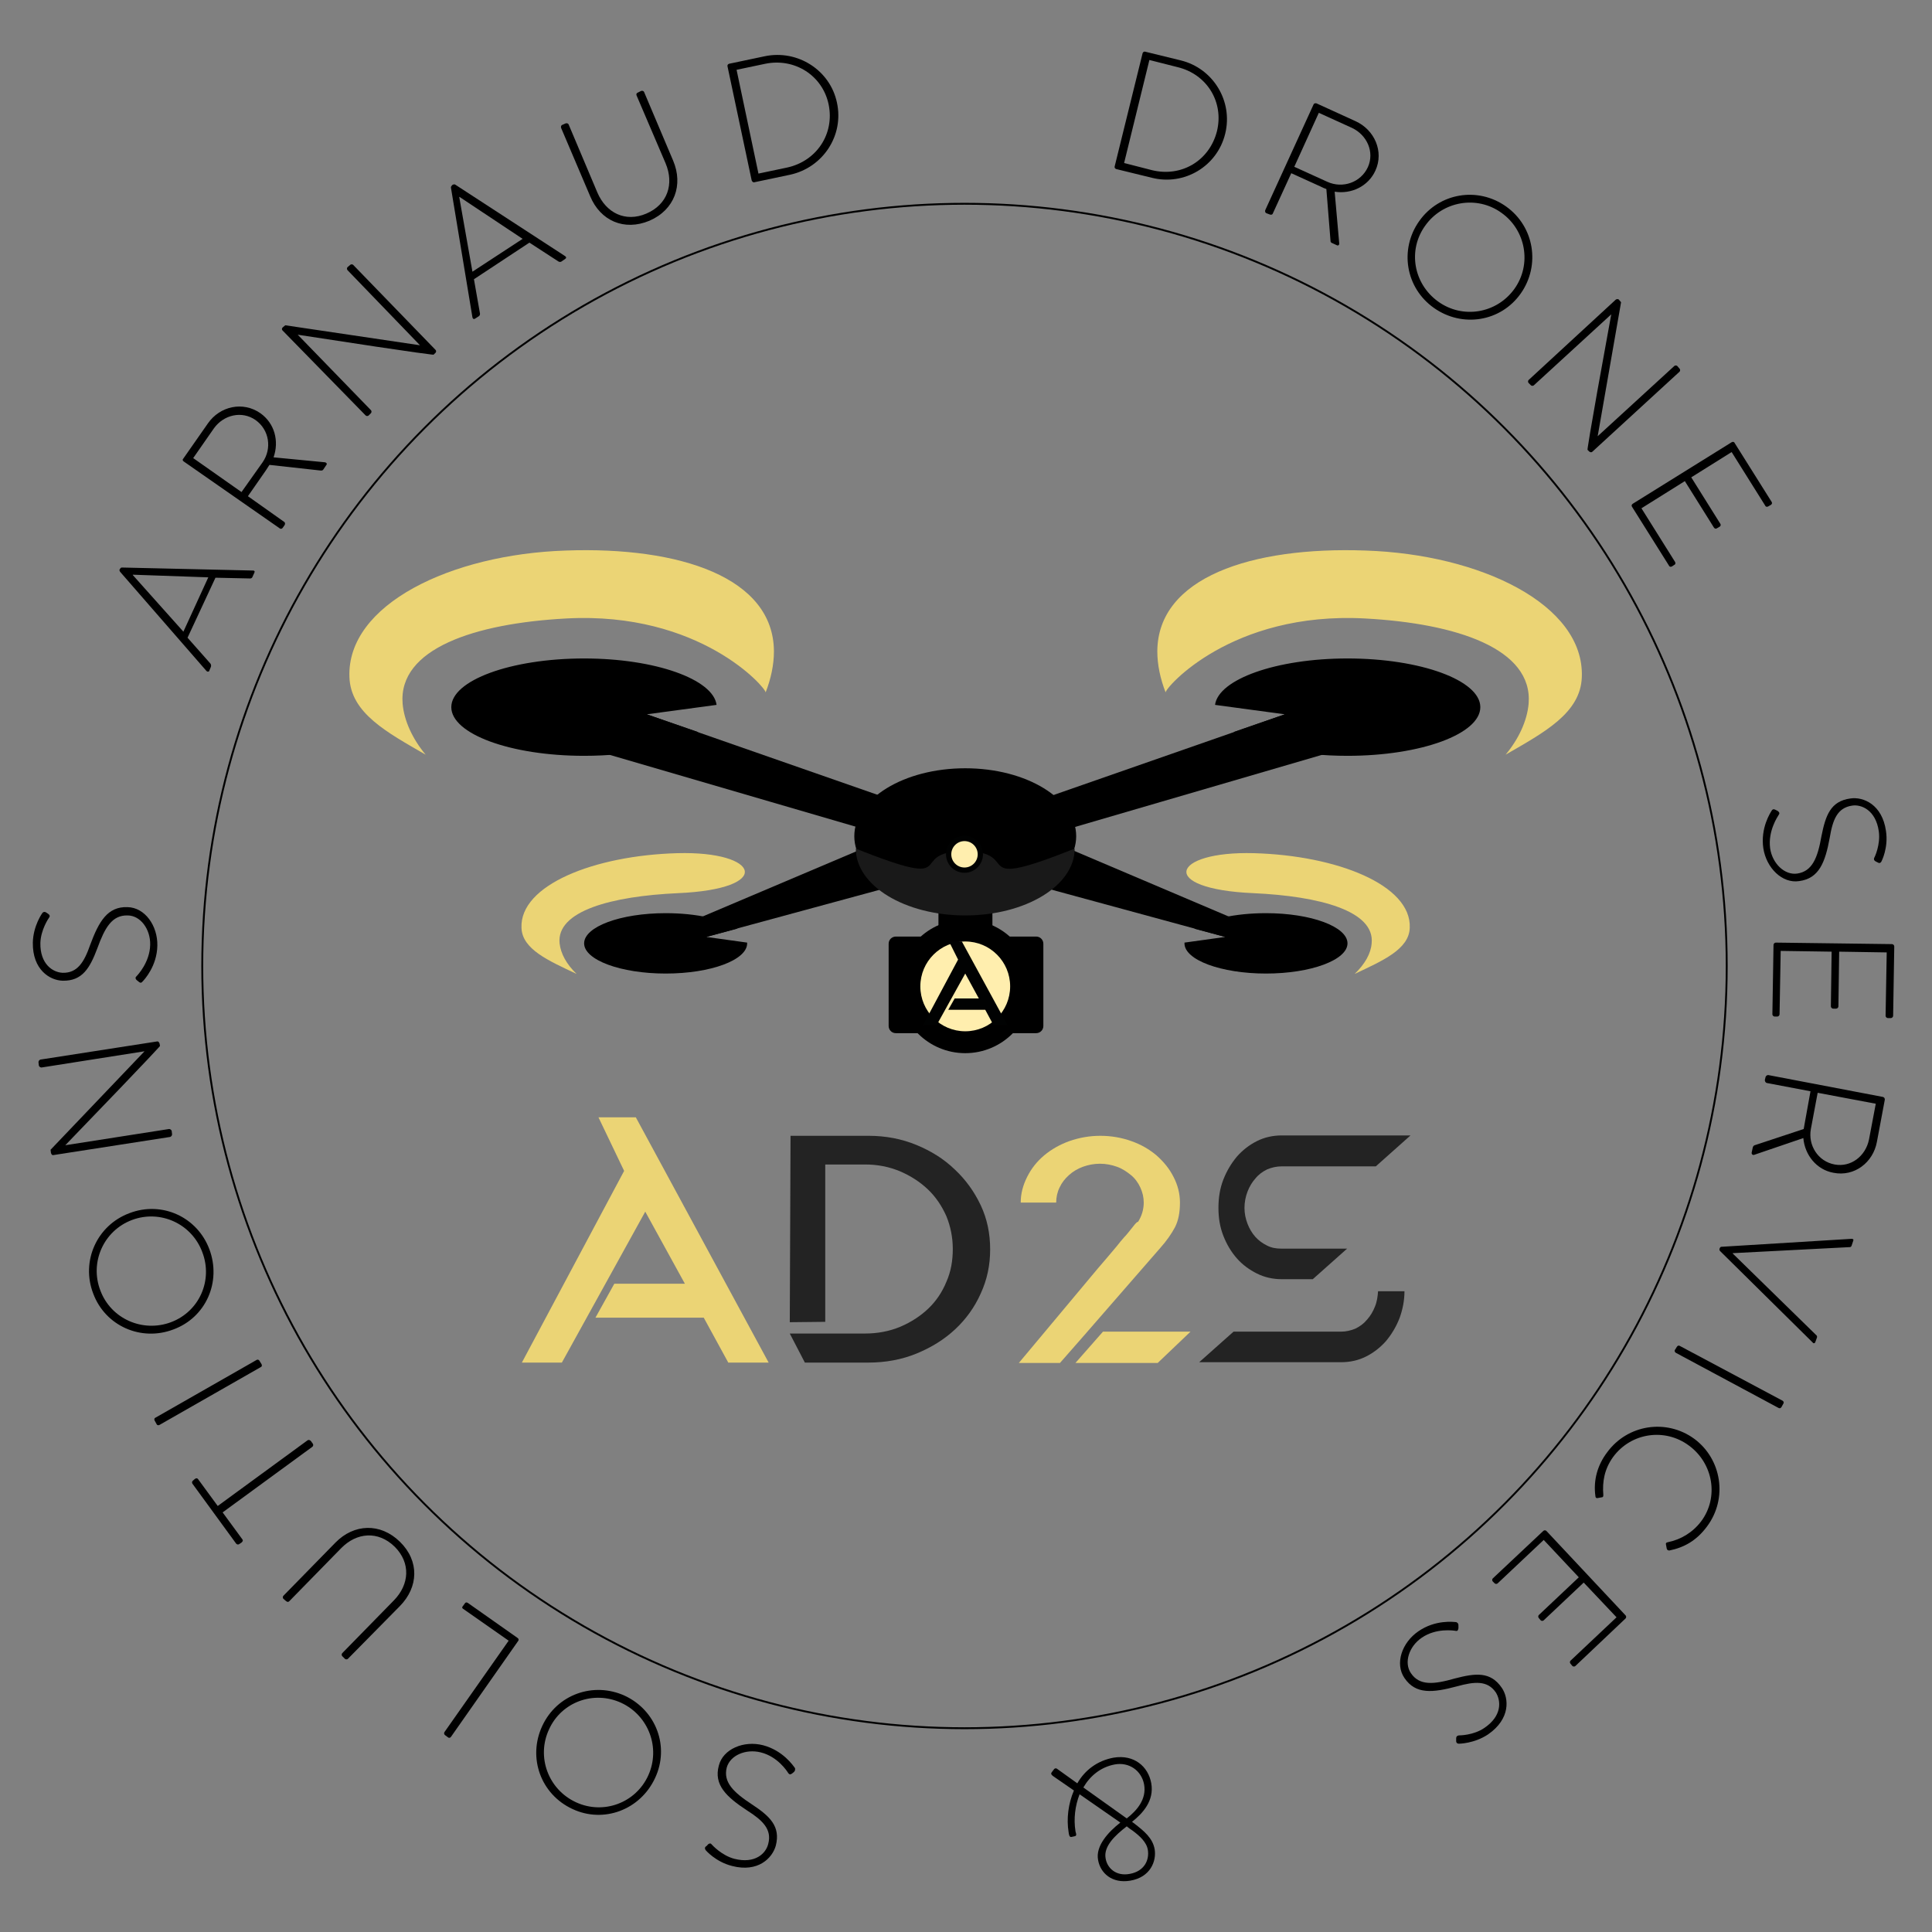 <?xml version="1.0" encoding="UTF-8"?>
<!-- Generator: Adobe Illustrator 24.0.0, SVG Export Plug-In . SVG Version: 6.00 Build 0)  -->
<svg xmlns="http://www.w3.org/2000/svg" xmlns:xlink="http://www.w3.org/1999/xlink" version="1.0" id="Calque_1" x="0px" y="0px" viewBox="0 0 512 512" xml:space="preserve">
<rect x="0" y="0" width="512" height="512" fill="#808080" stroke="none"/>
<g>
	<path d="M54.7,177.8l-22.9-26.3c-0.1-0.2-0.2-0.4-0.1-0.6l0.1-0.1c0.1-0.2,0.2-0.4,0.5-0.4l34.8,0.8c0.3,0,0.5,0.2,0.3,0.6   l-0.5,1.1c-0.1,0.3-0.4,0.4-0.6,0.4l-9.2-0.2l-7.4,15.9l6.1,6.9c0.1,0.2,0.2,0.5,0.1,0.8l-0.5,1.2C55.2,178,55,178.1,54.7,177.8z    M55.2,153l-20-0.7l0,0.1l13.4,15L55.2,153z"></path>
	<path d="M48.7,122.3c-0.3-0.2-0.4-0.5-0.1-0.8l6.5-9.3c3.2-4.6,9.3-5.9,13.9-2.7c3.8,2.7,5,7.4,3.5,11.7l13.5,1.3   c0.4,0,0.8,0.4,0.5,0.7l-0.8,1.2c-0.2,0.3-0.4,0.3-0.7,0.3l-13.6-1.5c-0.3,0.5-0.6,0.9-0.9,1.4l-4.8,6.9l9.6,6.8   c0.3,0.2,0.3,0.6,0.1,0.9l-0.5,0.7c-0.2,0.3-0.6,0.3-0.8,0.1L48.7,122.3z M69.6,122.5c2.5-3.6,1.8-8.6-1.9-11.2   c-3.6-2.5-8.4-1.4-11,2.2l-5.5,7.9l12.8,9L69.6,122.5z"></path>
	<path d="M74.9,87.6c-0.3-0.3-0.2-0.7,0.1-0.9l0.6-0.5l35.7,5.3l0,0L92.1,71.6c-0.2-0.2-0.2-0.6,0-0.8l0.7-0.6   c0.2-0.2,0.6-0.2,0.8,0l21.8,22.5c0.3,0.3,0.2,0.7-0.1,0.9l-0.4,0.4c0,0-0.4,0.2-36-5.3l0,0l19.4,20c0.2,0.2,0.2,0.6,0,0.8   l-0.6,0.6c-0.2,0.2-0.6,0.2-0.8,0L74.9,87.6z"></path>
	<path d="M125.2,84.1l-5.7-34.4c0-0.2,0.1-0.4,0.3-0.6l0.1-0.1c0.2-0.1,0.4-0.2,0.7-0.1l29.2,19c0.2,0.2,0.4,0.4,0,0.7l-1,0.7   c-0.3,0.2-0.6,0.1-0.8,0l-7.7-5L125.6,74l1.6,9.1c0,0.2,0,0.5-0.3,0.7l-1.1,0.7C125.5,84.6,125.3,84.5,125.2,84.1z M138.5,63.3   l-16.7-11.1l-0.1,0l3.5,19.8L138.5,63.3z"></path>
	<path d="M148.7,33.9c-0.1-0.3,0-0.7,0.3-0.8l0.9-0.4c0.3-0.1,0.7,0,0.8,0.3l7.6,18c2.3,5.4,7.4,8,13,5.6c5.6-2.4,7.4-7.8,5.1-13.3   l-7.7-18c-0.1-0.3-0.1-0.6,0.4-0.8l0.8-0.4c0.3-0.1,0.7,0,0.8,0.3l7.7,18.2c2.7,6.4,0.4,13-6.3,15.9c-6.7,2.8-13,0-15.7-6.5   L148.7,33.9z"></path>
	<path d="M192.8,17.6c-0.1-0.3,0.1-0.6,0.4-0.7l9.5-2c8.7-1.8,17.3,3.7,19.1,12.3c1.9,8.7-3.7,17.2-12.4,19.1l-9.5,2   c-0.3,0.1-0.6-0.2-0.7-0.5L192.8,17.6z M208.6,44.4c7.8-1.7,12.6-8.9,11-16.7c-1.6-7.7-9-12.4-16.8-10.8l-7.6,1.6L201,46   L208.6,44.4z"></path>
	<path d="M302.8,14.1c0.1-0.3,0.4-0.5,0.7-0.4l9.4,2.3c8.6,2.1,13.9,10.8,11.8,19.4c-2.1,8.7-10.9,13.9-19.5,11.7l-9.4-2.3   c-0.3-0.1-0.5-0.4-0.4-0.7L302.8,14.1z M305.3,45.1c7.8,1.9,15.2-2.5,17.2-10.3c1.9-7.7-2.6-15.1-10.4-17l-7.5-1.9l-6.7,27.3   L305.3,45.1z"></path>
	<path d="M348.1,27.7c0.1-0.3,0.5-0.4,0.8-0.3l10.3,4.7c5.1,2.3,7.6,8.1,5.3,13.1c-1.9,4.2-6.4,6.3-10.8,5.6l1.2,13.6   c0.1,0.4-0.2,0.8-0.6,0.6l-1.3-0.6c-0.3-0.1-0.4-0.3-0.4-0.6l-1.1-13.7c-0.6-0.2-1-0.4-1.6-0.7l-7.7-3.5l-4.9,10.7   c-0.1,0.3-0.5,0.4-0.9,0.2l-0.8-0.3c-0.3-0.1-0.4-0.5-0.3-0.8L348.1,27.7z M351.8,48.2c4,1.8,8.8,0.2,10.7-3.9   c1.8-4-0.2-8.5-4.2-10.4l-8.8-4L343,44.2L351.8,48.2z"></path>
	<path d="M399.1,54.7c7.5,5.3,9.2,15.6,3.9,23.1c-5.3,7.5-15.5,9.1-23,3.8c-7.5-5.3-9.2-15.5-3.9-23   C381.4,51.1,391.6,49.4,399.1,54.7z M381.1,79.9c6.5,4.7,15.5,3.2,20.2-3.3c4.7-6.5,3.1-15.6-3.4-20.2c-6.5-4.7-15.6-3.1-20.2,3.4   C373,66.3,374.6,75.2,381.1,79.9z"></path>
	<path d="M428.2,79.4c0.3-0.2,0.7-0.2,0.9,0.1l0.5,0.6l-6.2,35.5l0,0L443.7,97c0.2-0.2,0.6-0.2,0.8,0l0.6,0.7c0.2,0.2,0.2,0.6,0,0.8   l-23.1,21.2c-0.3,0.3-0.7,0.1-0.9-0.1l-0.4-0.4c0,0-0.2-0.4,6.3-35.9l0,0l-20.5,18.8c-0.2,0.2-0.6,0.2-0.8,0l-0.6-0.6   c-0.2-0.2-0.2-0.6,0-0.8L428.2,79.4z"></path>
	<path d="M458.9,117.2c0.3-0.2,0.7-0.1,0.8,0.2l9.8,15.6c0.2,0.3,0.1,0.6-0.2,0.8l-0.7,0.4c-0.3,0.2-0.7,0.1-0.8-0.2l-8.9-14.2   l-10.7,6.7l7.7,12.3c0.2,0.3,0.1,0.6-0.2,0.8l-0.7,0.4c-0.3,0.2-0.6,0.1-0.8-0.2l-7.7-12.3l-11.5,7.2l8.9,14.2   c0.2,0.3,0.1,0.7-0.2,0.8l-0.6,0.4c-0.3,0.2-0.7,0.1-0.8-0.2l-9.8-15.6c-0.2-0.3-0.1-0.6,0.2-0.8L458.9,117.2z"></path>
	<path d="M470.5,214.6l0.6,0.3c0.4,0.3,0.6,0.6,0.3,1c-0.3,0.5-2.9,4.3-2.3,8.9c0.6,4.1,3.9,7.2,7.2,6.7c4-0.6,5.4-4.2,6.4-9.9   c1.1-5.5,2.4-9.3,7.7-10c3.4-0.5,8.4,1.6,9.4,8.6c0.7,4.5-1.2,8.1-1.2,8.1c-0.1,0.2-0.4,0.6-0.9,0.3c-0.2-0.1-0.4-0.2-0.6-0.3   c-0.4-0.2-0.6-0.5-0.4-1c0.1-0.1,1.7-3.5,1.2-7c-0.8-5.6-4.6-7.2-7.1-6.8c-3.9,0.6-5.1,3.7-5.9,8.5c-1.2,6.5-2.8,10.8-8.1,11.5   c-4.5,0.7-8.7-3.5-9.5-8.7c-0.8-5.4,1.9-9.5,2.3-10.1C469.7,214.6,469.9,214.3,470.5,214.6z"></path>
	<path d="M501.4,250.2c0.3,0,0.6,0.3,0.6,0.6l-0.3,18.4c0,0.3-0.3,0.6-0.6,0.6l-0.8,0c-0.3,0-0.6-0.3-0.6-0.6l0.3-16.8l-12.6-0.2   l-0.2,14.5c0,0.3-0.3,0.6-0.6,0.6l-0.8,0c-0.3,0-0.6-0.3-0.6-0.6l0.2-14.5l-13.5-0.2l-0.3,16.8c0,0.3-0.3,0.6-0.6,0.6l-0.7,0   c-0.3,0-0.6-0.3-0.6-0.6l0.3-18.4c0-0.3,0.3-0.6,0.6-0.6L501.4,250.2z"></path>
	<path d="M499,290.7c0.3,0.1,0.5,0.3,0.5,0.7l-2.1,11.2c-1,5.5-6,9.3-11.5,8.2c-4.5-0.8-7.6-4.7-8-9.2l-12.9,4.4   c-0.4,0.2-0.8,0-0.8-0.5l0.3-1.4c0.1-0.3,0.2-0.5,0.5-0.6l13-4.3c0.1-0.6,0.2-1.1,0.3-1.7l1.5-8.3l-11.6-2.2   c-0.3-0.1-0.5-0.4-0.5-0.8l0.2-0.8c0.1-0.3,0.4-0.5,0.7-0.5L499,290.7z M479.9,299.2c-0.8,4.3,1.9,8.6,6.3,9.4   c4.3,0.8,8.2-2.2,9.1-6.6l1.8-9.5l-15.4-2.9L479.9,299.2z"></path>
	<path d="M490.7,328.3c0.4,0,0.6,0.2,0.4,0.6l-0.4,1.2c-0.1,0.3-0.3,0.4-0.5,0.4l-31,1.6l0,0.1l22.2,21.7c0.1,0.1,0.2,0.3,0.1,0.6   l-0.4,1.1c-0.1,0.4-0.5,0.5-0.7,0.2l-24.5-24.2c-0.2-0.2-0.3-0.4-0.2-0.7l0.1-0.2c0.1-0.3,0.4-0.3,0.6-0.3L490.7,328.3z"></path>
	<path d="M472.4,371.2c0.3,0.2,0.4,0.5,0.2,0.8l-0.5,0.9c-0.2,0.3-0.5,0.4-0.8,0.2l-27.2-14.6c-0.3-0.2-0.4-0.6-0.2-0.8l0.5-0.8   c0.2-0.3,0.5-0.4,0.8-0.2L472.4,371.2z"></path>
	<path d="M452.4,404.5c-2.8,3.8-6.1,5.6-10,6.4c-0.3,0-0.6-0.1-0.7-0.5l-0.2-1.1c-0.1-0.4,0.1-0.5,0.5-0.6c3.4-0.7,6.5-2.5,8.8-5.5   c4.8-6.4,3.2-15.4-3.2-20.1c-6.3-4.7-15.3-3.5-20.1,3c-2.3,3.2-2.9,6.5-2.6,10.1c0,0.4-0.1,0.6-0.4,0.6l-1.1,0.2   c-0.3,0.1-0.6-0.1-0.6-0.5c-0.6-4.3,0.6-8.3,3.1-11.6c5.4-7.4,15.7-9,23.1-3.6C456.3,386.7,457.9,397.1,452.4,404.5z"></path>
	<path d="M430.8,428.1c0.2,0.2,0.2,0.6,0,0.8l-13.3,12.6c-0.2,0.2-0.6,0.2-0.8,0l-0.5-0.6c-0.2-0.2-0.2-0.6,0-0.8l12.2-11.5   l-8.7-9.2l-10.6,10c-0.2,0.2-0.6,0.2-0.8,0l-0.5-0.6c-0.2-0.2-0.2-0.6,0-0.8l10.6-10l-9.3-9.9l-12.2,11.5c-0.2,0.2-0.6,0.2-0.8,0   l-0.5-0.5c-0.2-0.2-0.2-0.6,0-0.8l13.4-12.6c0.2-0.2,0.6-0.2,0.8,0L430.8,428.1z"></path>
	<path d="M386.5,430.8l0,0.7c-0.1,0.5-0.2,0.8-0.7,0.7c-0.6-0.1-5.2-0.8-9,1.8c-3.4,2.3-4.8,6.6-2.9,9.4c2.3,3.4,6.1,3,11.7,1.4   c5.4-1.4,9.4-1.9,12.4,2.5c1.9,2.8,2.3,8.2-3.6,12.3c-3.7,2.5-7.8,2.5-7.8,2.5c-0.2,0-0.7-0.1-0.7-0.7c0-0.2,0-0.5,0-0.7   c0-0.5,0.2-0.7,0.7-0.8c0.2,0,3.9,0,6.8-2c4.7-3.2,4.4-7.2,3-9.4c-2.2-3.2-5.6-2.9-10.3-1.6c-6.4,1.7-10.9,2.2-13.9-2.2   c-2.6-3.8-0.7-9.4,3.7-12.4c4.5-3.1,9.3-2.5,10.1-2.4C386.2,430.1,386.5,430.1,386.5,430.8z"></path>
	<path d="M300,482.8l0.8,0.6c2.3,1.8,4.7,3.7,5.2,6.7c0.5,3.1-1.1,7.4-6.5,8.3c-4.8,0.8-7.9-2-8.5-5.5c-0.7-3.7,2.7-7.4,5.9-9.9   l-10.8-7.5c-1.2,3.1-1.6,6.5-1.1,9.7c0,0.2,0.2,0.7,0.2,0.9c0,0.2,0,0.4-0.3,0.5l-0.9,0.2c-0.3,0.1-0.5-0.1-0.6-0.3   c-0.1-0.3-0.2-0.7-0.2-0.9c-0.6-3.6-0.1-7.6,1.4-11.1l-5.5-3.8c-0.4-0.3-0.7-0.6-0.4-1l0.6-0.8c0.3-0.4,0.7-0.3,0.9-0.1l5.3,3.8   c2-3.5,5.3-6,9.6-6.8c5.4-0.9,9.2,2.3,10,6.8C305.9,477.2,302.9,480.5,300,482.8z M295.4,467.6c-3.7,0.7-6.5,3-8.3,6.1l11.5,8.2   c2.7-2.1,5.3-5.1,4.6-9C302.5,469.2,299.2,466.9,295.4,467.6z M293,492.5c0.4,2.5,2.7,4.8,6.4,4.1c3.9-0.7,5.2-3.7,4.8-6.3   c-0.3-2.1-2.2-3.8-4.1-5.2c-0.5-0.3-1-0.7-1.5-1.1C295.5,486.4,292.4,489.3,293,492.5z"></path>
	<path d="M210.4,469.6l-0.5,0.4c-0.4,0.3-0.7,0.3-1-0.1c-0.3-0.5-2.8-4.4-7.3-5.5c-4-1-8.1,0.8-9,4c-1,3.9,1.8,6.6,6.7,9.8   c4.7,3.1,7.6,5.8,6.3,10.9c-0.9,3.3-4.7,7.2-11.6,5.4c-4.4-1.1-7-4.2-7-4.2c-0.1-0.2-0.4-0.6,0.1-1c0.2-0.1,0.4-0.3,0.5-0.5   c0.4-0.3,0.7-0.4,1,0c0.1,0.1,2.6,2.9,6,3.8c5.5,1.4,8.4-1.4,9-4c1-3.8-1.5-6.2-5.6-8.8c-5.5-3.6-8.9-6.8-7.5-11.9   c1.1-4.4,6.6-6.7,11.7-5.4c5.3,1.4,8,5.4,8.5,6.1C210.7,468.9,210.8,469.2,210.4,469.6z"></path>
	<path d="M151.7,479.4c-8.4-3.9-11.9-13.6-8-22c3.9-8.4,13.6-11.8,21.9-8c8.3,3.9,11.9,13.5,8,21.8   C169.7,479.6,160,483.3,151.7,479.4z M164.7,451.3c-7.3-3.4-15.9-0.3-19.2,7c-3.4,7.3-0.2,15.9,7.1,19.3c7.3,3.4,15.9,0.2,19.2-7.1   C175.1,463.2,171.9,454.7,164.7,451.3z"></path>
	<path d="M119.5,460.3c-0.2,0.3-0.6,0.3-0.8,0.1l-0.8-0.6c-0.2-0.2-0.3-0.5-0.1-0.8l17-24.2l-12-8.4c-0.5-0.3-0.3-0.6-0.1-0.8   l0.5-0.7c0.2-0.3,0.5-0.3,0.8-0.1l13.2,9.3c0.3,0.2,0.3,0.6,0.1,0.8L119.5,460.3z"></path>
	<path d="M92.2,439.6c-0.2,0.2-0.6,0.2-0.8,0l-0.7-0.7c-0.2-0.2-0.2-0.6,0-0.8l13.7-14c4.1-4.2,4.5-9.9,0.2-14.2   c-4.4-4.3-10.1-3.8-14.2,0.4l-13.7,14c-0.3,0.3-0.5,0.3-0.9,0l-0.7-0.6c-0.2-0.2-0.2-0.6,0-0.8l13.8-14.1c4.9-5,11.9-5.3,17.1-0.2   c5.2,5.1,4.9,12,0,17L92.2,439.6z"></path>
	<path d="M59,400.8l5.2,7.1c0.3,0.4,0.1,0.6-0.2,0.9l-0.6,0.4c-0.3,0.2-0.6,0.1-0.8-0.1l-11.6-15.9c-0.2-0.3-0.1-0.6,0.1-0.8   l0.6-0.5c0.3-0.2,0.6-0.2,0.8,0.1l5.2,7.1l23.8-17.4c0.3-0.2,0.6-0.1,0.9,0.2l0.5,0.7c0.2,0.3,0.1,0.6-0.1,0.8L59,400.8z"></path>
	<path d="M42.3,377.6c-0.3,0.2-0.7,0.1-0.8-0.2l-0.5-0.9c-0.2-0.3-0.1-0.7,0.2-0.8L68,360.4c0.3-0.2,0.7,0,0.8,0.3l0.5,0.8   c0.2,0.3,0.1,0.7-0.2,0.8L42.3,377.6z"></path>
	<path d="M24.7,342.8c-3.3-8.6,1-18.1,9.6-21.3c8.6-3.3,18,1,21.2,9.6c3.2,8.6-0.9,18-9.5,21.2C37.4,355.6,27.9,351.4,24.7,342.8z    M53.6,331.8c-2.8-7.5-11.1-11.3-18.6-8.5c-7.5,2.8-11.3,11.2-8.4,18.7c2.8,7.5,11.2,11.2,18.7,8.4   C52.8,347.6,56.5,339.3,53.6,331.8z"></path>
	<path d="M14.2,306.1c-0.4,0.1-0.6-0.2-0.7-0.6l-0.1-0.8l24.9-26.1l0,0L11,282.9c-0.3,0-0.6-0.2-0.7-0.5l-0.1-0.9   c0-0.3,0.2-0.6,0.5-0.7l30.9-4.8c0.4-0.1,0.6,0.3,0.7,0.6l0.1,0.6c0,0-0.1,0.4-25.1,26.3l0,0l27.5-4.3c0.3,0,0.6,0.2,0.7,0.5   l0.1,0.9c0,0.3-0.2,0.6-0.5,0.7L14.2,306.1z"></path>
	<path d="M36.8,260.2l-0.5-0.4c-0.4-0.3-0.5-0.7-0.2-1c0.4-0.4,3.6-3.8,3.7-8.4c0.1-4.2-2.6-7.8-6-7.8c-4.1-0.1-6,3.2-8,8.7   c-2,5.3-4,8.7-9.2,8.6c-3.4-0.1-8-2.9-7.9-10.1c0.1-4.5,2.5-7.8,2.5-7.8c0.1-0.2,0.5-0.5,1-0.2c0.2,0.1,0.4,0.3,0.6,0.4   c0.4,0.3,0.5,0.6,0.2,1c-0.1,0.1-2.2,3.2-2.3,6.7c-0.1,5.6,3.3,7.8,5.9,7.9c3.9,0.1,5.7-2.8,7.3-7.4c2.3-6.2,4.6-10.2,9.9-10   c4.6,0.1,8,4.9,7.9,10.2c-0.1,5.4-3.4,9-4,9.6C37.5,260.4,37.3,260.6,36.8,260.2z"></path>
</g>
<circle fill="none" stroke="#000000" stroke-width="0.5" stroke-miterlimit="10" cx="255.6" cy="256" r="202"></circle>
<ellipse cx="255.8" cy="221.6" rx="29.4" ry="18"></ellipse>
<path d="M171.4,189.3l66.5,23.2l-4.9,8.4l-91.1-26.6C141.8,194.3,146.2,180.6,171.4,189.3z"></path>
<polygon points="181.2,245 230.5,224.1 237.9,234.5 181.2,249.9 "></polygon>
<path d="M171.4,189.3l18.5-2.5c-0.9-6.8-16.3-12.3-35.1-12.3c-19.4,0-35.2,5.8-35.2,12.9c0,7.1,15.7,12.9,35.2,12.9  c12.9,0,24.1-2.5,30.2-6.3L171.4,189.3z"></path>
<path d="M187.2,248.3l8.2-2.2c-3.7-2.5-10.8-4.1-19-4.1c-12,0-21.6,3.6-21.6,8c0,4.4,9.7,8,21.6,8c12,0,21.6-3.6,21.6-8  c0-0.1,0-0.1,0-0.2L187.2,248.3z"></path>
<path d="M340.5,189.3L274,212.5l4.9,8.4l91.1-26.6C370.1,194.3,365.7,180.6,340.5,189.3z"></path>
<polygon points="330.6,245 281.4,224.1 274,234.5 330.6,249.9 "></polygon>
<path d="M340.5,189.3l-18.5-2.5c0.9-6.8,16.3-12.3,35.1-12.3c19.4,0,35.2,5.8,35.2,12.9c0,7.1-15.7,12.9-35.2,12.9  c-12.9,0-24.1-2.5-30.2-6.3L340.5,189.3z"></path>
<path d="M324.7,248.3l-8.2-2.2c3.7-2.5,10.8-4.1,19-4.1c12,0,21.6,3.6,21.6,8c0,4.4-9.7,8-21.6,8s-21.6-3.6-21.6-8  c0-0.1,0-0.1,0-0.2L324.7,248.3z"></path>
<rect x="248.7" y="234.2" width="14.3" height="20.4"></rect>
<path d="M274.6,273.8h-37.2c-1.1,0-1.9-0.9-1.9-1.9v-21.8c0-1.1,0.9-1.9,1.9-1.9h37.2c1.1,0,1.9,0.9,1.9,1.9v21.8  C276.5,273,275.6,273.8,274.6,273.8z"></path>
<circle cx="255.8" cy="261.4" r="17.7"></circle>
<circle fill="#FFEEAE" cx="255.8" cy="261.4" r="11.9"></circle>
<polygon fill-rule="evenodd" clip-rule="evenodd" fill="#010202" points="267,271.7 254.9,249.5 251.5,249.5 253.9,254.3   244.6,271.7 248.2,271.7 255.8,258 259.4,264.6 253,264.6 251.3,267.6 261.1,267.6 263.3,271.7 "></polygon>
<path fill="#EBD475" d="M106.7,186.5c-1.2-14.6,19.1-21.3,43.4-22.6c35.4-1.9,52.9,18.4,52.8,19.6c1.4-3.6,2.2-7.3,2.2-10.9  c-0.1-19.5-24.8-27.8-55.2-26.7c-30.4,1-58,14.3-57.3,33.5c0.3,9.6,10,14.7,20.2,20.6C109.3,195.8,107.1,191,106.7,186.5z"></path>
<path fill="#EBD475" d="M405.1,186.5c1.2-14.6-19.1-21.3-43.4-22.6c-35.4-1.9-52.9,18.4-52.8,19.6c-1.4-3.6-2.2-7.3-2.2-10.9  c0.1-19.5,24.8-27.8,55.2-26.7c30.4,1,58,14.3,57.3,33.5c-0.3,9.6-10,14.7-20.2,20.6C402.5,195.8,404.7,191,405.1,186.5z"></path>
<path fill="#EBD475" d="M148.3,250c-0.9-8.6,13.8-12.5,31.3-13.3c25.6-1.1,21.8-11.2-0.1-10.6c-21.9,0.6-41.8,8.4-41.3,19.8  c0.2,5.7,7.2,8.7,14.6,12.2C150.1,255.5,148.6,252.7,148.3,250z"></path>
<path fill="#EBD475" d="M363.5,250c0.9-8.6-13.8-12.5-31.3-13.3c-25.6-1.1-21.8-11.2,0.1-10.6c21.9,0.6,41.8,8.4,41.3,19.8  c-0.2,5.7-7.2,8.7-14.6,12.2C361.7,255.5,363.3,252.7,363.5,250z"></path>
<path fill="#191919" d="M226.8,224.9c29,11.5,12.8,0.7,28.8,0.7s0,10.9,29.2-0.7c0,9.8-13,17.7-29,17.7S226.8,234.7,226.8,224.9z"></path>
<circle fill="#010202" cx="255.6" cy="226.4" r="4.9"></circle>
<circle fill="#FFEEAE" cx="255.6" cy="226.4" r="3.5"></circle>
<path fill-rule="evenodd" clip-rule="evenodd" fill="#232323" d="M229.2,353.4c3.4,0,6.5-0.6,9.4-1.8c2.8-1.2,5.3-2.8,7.4-4.8  c2.1-2,3.7-4.4,4.8-7.1c1.2-2.7,1.7-5.6,1.7-8.7c0-3.1-0.6-6-1.7-8.7c-1.2-2.7-2.8-5.1-4.9-7.1c-2.1-2-4.6-3.6-7.4-4.8  c-2.9-1.2-5.9-1.8-9.3-1.8h-10.5l0,41.7l-9.4,0.1l0.2-49.4h20.7c4.5,0,8.7,0.8,12.6,2.4c3.9,1.6,7.3,3.7,10.2,6.5  c2.9,2.7,5.2,5.9,6.9,9.5c1.7,3.6,2.5,7.5,2.5,11.7c0,4.2-0.8,8-2.5,11.7c-1.6,3.6-3.9,6.8-6.8,9.5c-2.9,2.7-6.3,4.8-10.2,6.4  c-3.9,1.6-8.2,2.4-12.8,2.4h-16.8l-4-7.7H229.2z"></path>
<path fill="#232323" d="M326.9,352.9h28.5c1.3,0,2.6-0.3,3.8-0.8c1.2-0.6,2.2-1.3,3.1-2.4c0.9-1,1.6-2.2,2.1-3.5  c0.5-1.2,0.7-2.6,0.8-4h7c0,2.5-0.5,4.9-1.3,7.1c-0.9,2.3-2.1,4.3-3.6,6.1c-1.5,1.7-3.3,3.1-5.3,4.1c-2,1-4.2,1.5-6.6,1.5h-37.6  L326.9,352.9z M364.6,309.1h-25c-1.3,0-2.6,0.3-3.8,0.8c-1.2,0.6-2.2,1.3-3.1,2.4c-0.9,1-1.6,2.2-2.1,3.5c-0.5,1.3-0.8,2.8-0.8,4.3  c0,1.5,0.3,2.9,0.8,4.2c0.5,1.3,1.2,2.5,2.1,3.5c0.9,1,1.9,1.7,3.1,2.3c1.2,0.6,2.4,0.8,3.8,0.8H357l-9.1,8.1h-8.2  c-2.4,0-4.6-0.5-6.6-1.5c-2-1-3.8-2.3-5.3-4c-1.5-1.7-2.7-3.7-3.6-6c-0.9-2.3-1.3-4.7-1.3-7.4c0-2.7,0.4-5.2,1.3-7.5  c0.9-2.3,2.1-4.3,3.6-6.1c1.5-1.7,3.3-3.1,5.3-4.1c2-1,4.2-1.5,6.6-1.5h34.1L364.6,309.1z"></path>
<polygon fill-rule="evenodd" clip-rule="evenodd" fill="#EBD475" points="203.7,361.1 168.5,296.1 158.6,296.1 165.4,310.3   138.3,361.1 148.9,361.1 171,321.1 181.5,340.2 162.8,340.2 157.8,349.2 186.5,349.2 193,361.1 "></polygon>
<g>
	<g>
		<path fill-rule="evenodd" clip-rule="evenodd" fill="#EBD475" d="M300.8,324.4c-0.3,0.4-0.7,0.9-1.2,1.5c-0.5,0.6-1,1.3-1.7,2    c-0.6,0.7-1.3,1.5-1.9,2.3c-1.5,1.8-3.2,3.8-5.1,6L270,361.2h10.9l6.4-7.3h0l20.2-23.2c1.7-1.9,3-3.8,3.9-5.5    c0.9-1.8,1.3-3.9,1.3-6.5c0-2.4-0.6-4.7-1.7-6.8c-1.1-2.2-2.6-4-4.5-5.7c-1.9-1.6-4.1-2.9-6.7-3.8c-2.5-0.9-5.3-1.4-8.2-1.4    c-2.9,0-5.6,0.5-8.2,1.4c-2.5,0.9-4.8,2.2-6.7,3.8c-1.9,1.6-3.4,3.5-4.5,5.7c-1.1,2.2-1.7,4.4-1.7,6.8h9.4c0-1.4,0.3-2.8,0.9-4    c0.6-1.3,1.4-2.3,2.5-3.3c1-0.9,2.3-1.7,3.7-2.2c1.4-0.5,2.9-0.8,4.5-0.8c1.6,0,3.1,0.3,4.5,0.8c1.4,0.5,2.6,1.3,3.7,2.2    c1.1,0.9,1.9,2,2.5,3.3c0.6,1.3,0.9,2.6,0.9,4c0,1.8-0.5,3.5-1.5,5.1C301.3,323.8,301.1,324.1,300.8,324.4z"></path>
		<polygon fill-rule="evenodd" clip-rule="evenodd" fill="#EBD475" points="285,361.2 306.8,361.2 315.5,352.9 292.3,352.9   "></polygon>
	</g>
</g>
<g>
</g>
<g>
</g>
<g>
</g>
<g>
</g>
<g>
</g>
<g>
</g>
</svg>
